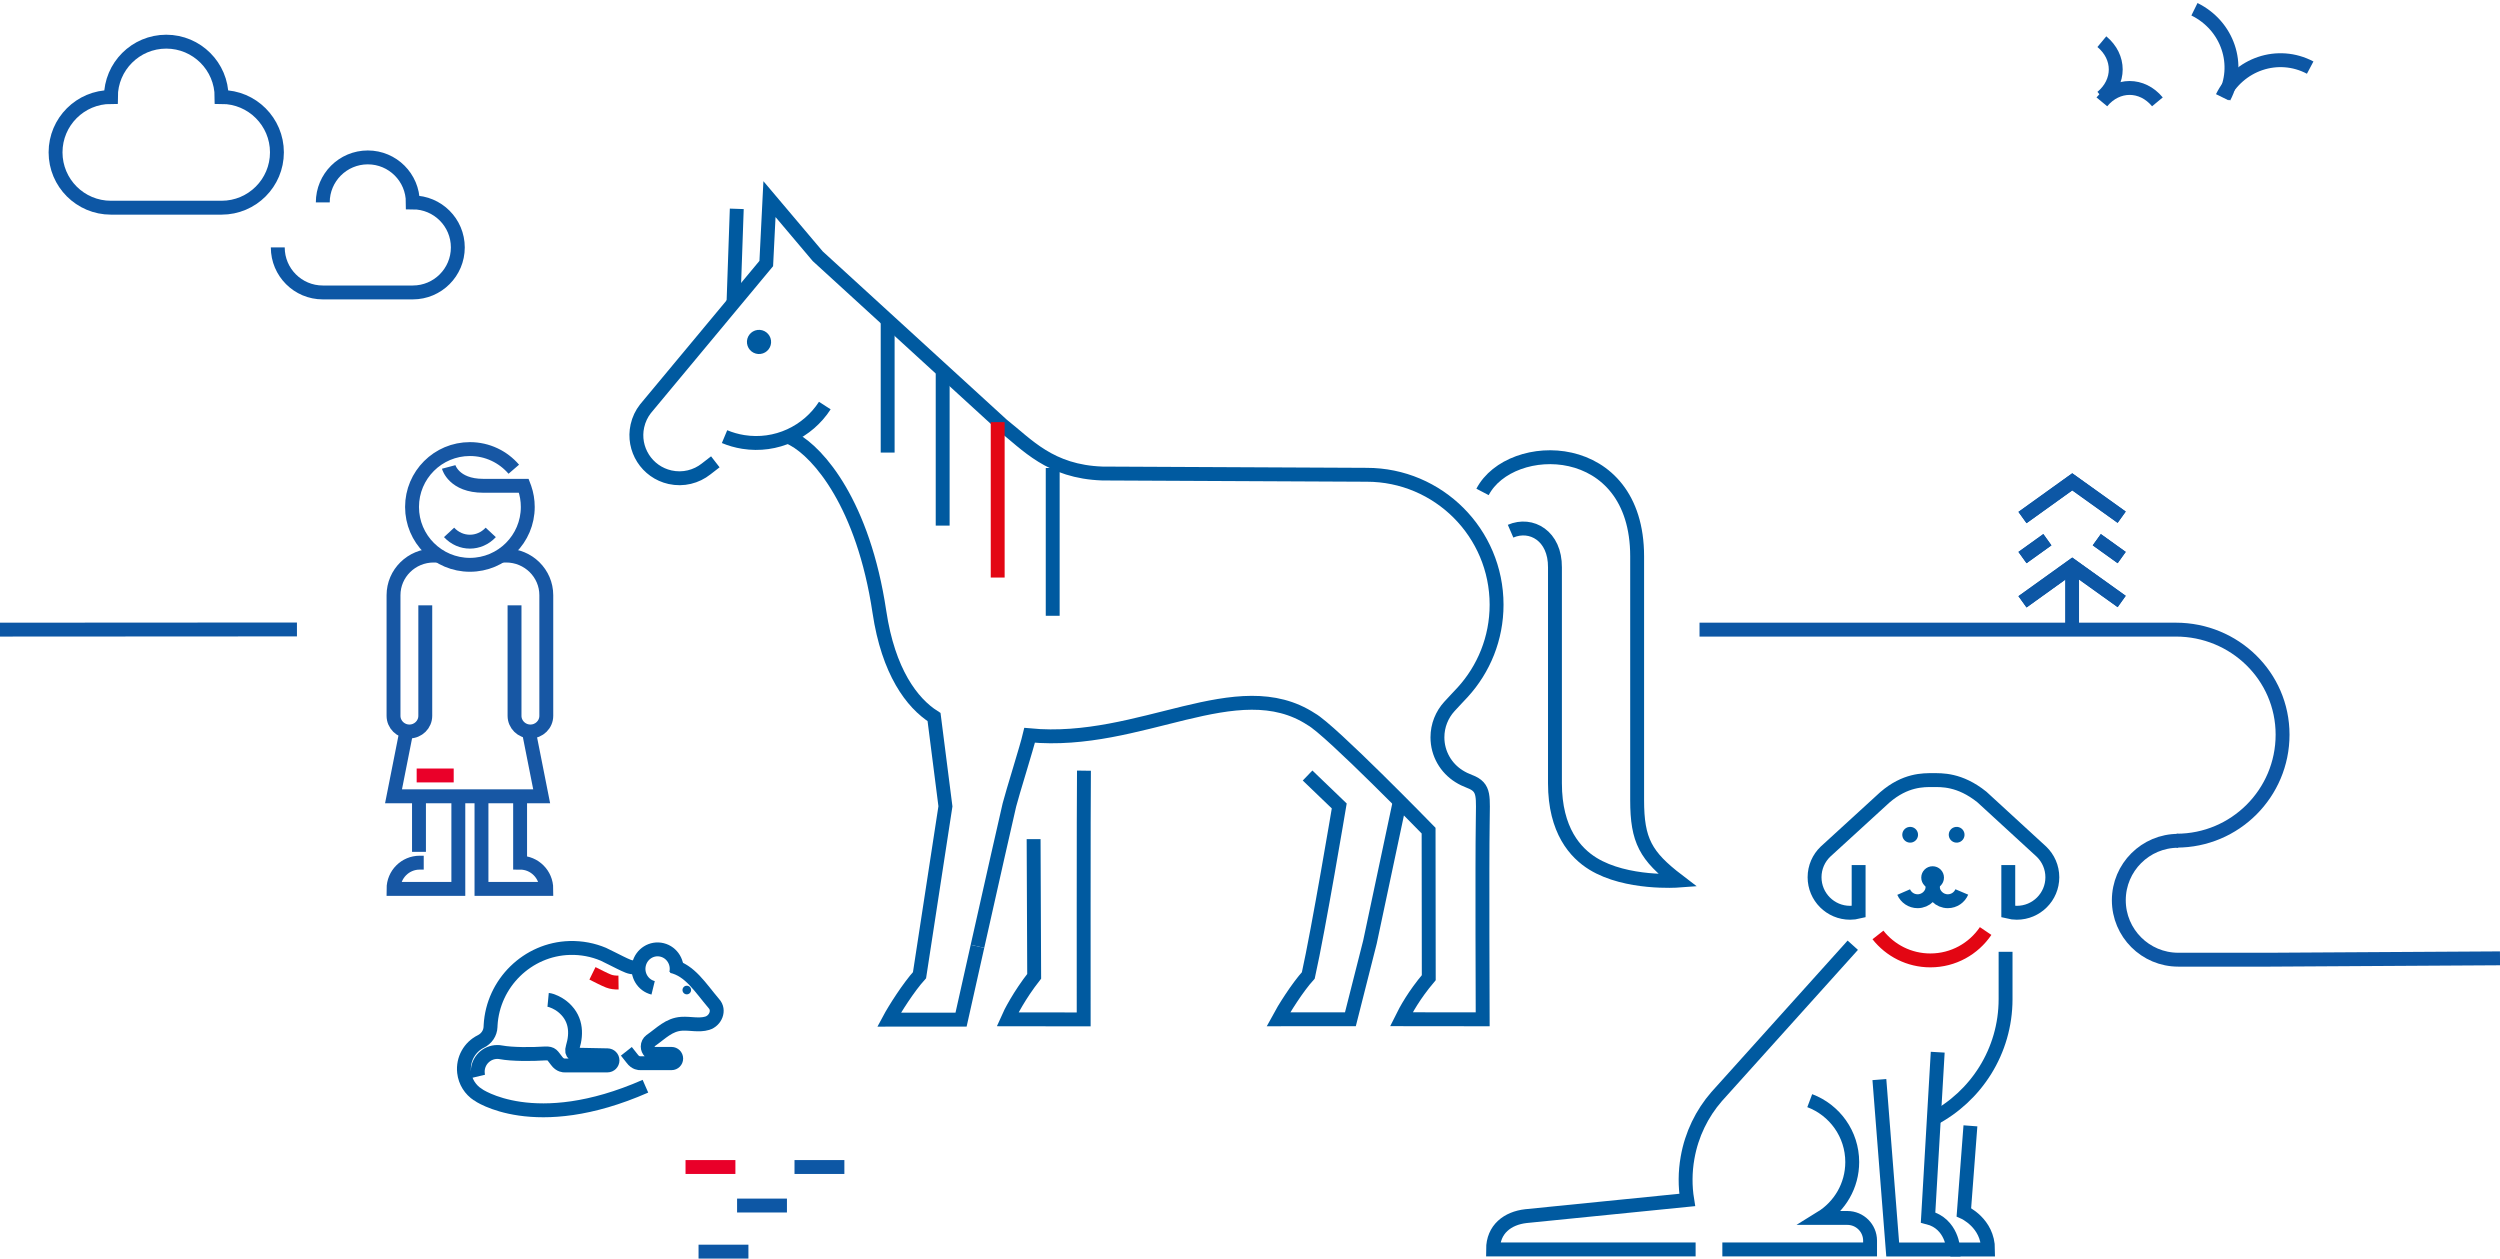<?xml version="1.0" encoding="UTF-8"?>
<svg width="540px" height="272px" viewBox="0 0 540 272" version="1.1" xmlns="http://www.w3.org/2000/svg" xmlns:xlink="http://www.w3.org/1999/xlink">
    <!-- Generator: Sketch 63.1 (92452) - https://sketch.com -->
    <title>Group 3</title>
    <desc>Created with Sketch.</desc>
    <g id="Page-1" stroke="none" stroke-width="1" fill="none" fill-rule="evenodd">
        <g id="D-Djurförsäkring" transform="translate(-713, -211)">
            <g id="Group-3" transform="translate(713, 213)">
                <g id="Livforsakring">
                    <g id="Group-5" transform="translate(454, 0)" stroke="#0D57A5" stroke-width="3">
                        <path d="M0,19 C4,15.685 4,10.315 0,7" id="Stroke-1"></path>
                        <path d="M12,20 C8.685,16 3.315,16 0,20" id="Stroke-2"></path>
                        <path d="M26.397,19 C30.074,12.05 27.21,3.544 20,0" id="Stroke-3"></path>
                        <path d="M45,12.603 C38.05,8.926 29.544,11.79 26,19" id="Stroke-4"></path>
                    </g>
                    <g id="Group-17" transform="translate(0, 102)" stroke="#0D57A5" stroke-width="3">
                        <polyline id="Stroke-1" points="436.859 7.787 447.606 0.074 458.281 7.714"></polyline>
                        <polyline id="Stroke-2" points="436.859 25.991 447.606 18.278 458.281 25.918"></polyline>
                        <line x1="436.859" y1="16.432" x2="442.233" y2="12.575" id="Stroke-3"></line>
                        <line x1="458.281" y1="16.432" x2="452.907" y2="12.575" id="Stroke-4"></line>
                        <line x1="447.57" y1="18.278" x2="447.57" y2="31.796" id="Stroke-5"></line>
                        <path d="M470.142,77.583 C482.786,77.583 493.036,67.333 493.036,54.689 C493.036,42.046 482.644,32 470,32 L367.096,32 M64.141,31.962 L0,32" id="Shape"></path>
                        <path d="M470.506,77.612 C463.414,77.612 457.665,83.361 457.665,90.453 C457.665,97.544 463.414,103.293 470.506,103.293 L490.32,103.293 L540,103" id="Stroke-7"></path>
                        <polyline id="Stroke-13" points="436.859 7.787 447.606 0.074 458.281 7.714"></polyline>
                        <polyline id="Stroke-14" points="436.859 25.991 447.606 18.278 458.281 25.918"></polyline>
                        <line x1="436.859" y1="16.432" x2="442.233" y2="12.575" id="Stroke-15"></line>
                        <line x1="458.281" y1="16.432" x2="452.907" y2="12.575" id="Stroke-16"></line>
                    </g>
                    <g id="Group-2" transform="translate(85, 95)" stroke-width="3">
                        <path d="M6.861,33.758 L6.861,57.618 C6.861,59.486 5.325,61 3.431,61 C1.536,61 0,59.486 0,57.618 L0,31.561 C0,26.833 3.888,23 8.683,23 L10,23" id="Stroke-9" stroke="#1757A4"></path>
                        <path d="M26.139,33.758 L26.139,57.618 C26.139,59.486 27.675,61 29.57,61 C31.464,61 33,59.486 33,57.618 L33,31.561 C33,26.833 29.113,23 24.317,23 L23,23" id="Stroke-10" stroke="#1757A4"></path>
                        <polyline id="Stroke-11" stroke="#1757A4" points="2.772 61 0 75 32 75 29.228 61"></polyline>
                        <path d="M27.343,75 L27.343,89.335 C30.467,89.335 33,91.871 33,95 L19,95 L19,75" id="Stroke-12" stroke="#1757A4"></path>
                        <line x1="5.5" y1="75" x2="5.5" y2="87" id="Stroke-13" stroke="#1757A4"></line>
                        <path d="M14,75 L14,95 L0,95 C0,91.871 2.533,89.335 5.657,89.335 L6.526,89.335" id="Stroke-14" stroke="#1757A4"></path>
                        <path d="M11.916,3.86 C11.916,3.86 13.001,7.931 19.385,7.931 L28.133,7.931 L28.318,8.418 C28.761,9.698 29,11.071 29,12.5 C29,19.404 23.404,25 16.5,25 C9.597,25 4,19.404 4,12.5 C4,5.597 9.597,0 16.5,0 C20.29,0 23.686,1.687 25.979,4.351" id="Stroke-15" stroke="#1757A4"></path>
                        <path d="M21,18 C19.76,19.333 18.13,20 16.499,20 C14.87,20 13.24,19.334 12,18" id="Stroke-16" stroke="#1757A4"></path>
                        <line x1="5" y1="70.5" x2="13" y2="70.5" id="Stroke-17" stroke="#EA0029"></line>
                    </g>
                    <g id="animals/mouse" transform="translate(99, 202)">
                        <g id="mouse">
                            <g id="lines" transform="translate(1.204, 0.755)">
                                <path d="M49.069,9.092 C49.069,9.607 48.654,10.025 48.142,10.025 C47.63,10.025 47.214,9.607 47.214,9.092 C47.214,8.577 47.63,8.159 48.142,8.159 C48.654,8.159 49.069,8.577 49.069,9.092" id="Fill-1" fill="#005AA0"></path>
                                <path d="M33.395,7.478 C32.619,7.488 31.885,7.407 31.245,7.155 C30.193,6.74 28.893,6.038 27.766,5.486" id="Stroke-3" stroke="#E30613" stroke-width="3"></path>
                                <path d="M40.872,8.616 C38.658,8.073 37.293,5.8 37.825,3.539 C38.357,1.278 40.583,-0.115 42.798,0.427 C45.013,0.97 46.377,3.244 45.845,5.505" id="Stroke-5" stroke="#005AA0" stroke-width="3"></path>
                                <path d="M38.652,4.208 C37.495,4.316 36.377,4.309 35.454,3.945 C34.402,3.53 33.103,2.828 31.974,2.277 C31.458,2.025 30.611,1.582 30.111,1.36 C27.882,0.423 25.422,-0.064 22.841,0.007 C13.765,0.259 6.264,7.59 5.764,16.715 C5.758,16.83 5.753,16.945 5.749,17.06 C5.7,18.416 4.884,19.594 3.673,20.192 C1.254,21.387 -0.277,24.018 0.042,26.868 C0.271,28.908 1.399,30.627 2.985,31.667 L2.985,31.668 C2.985,31.668 15.185,40.421 39.207,29.869" id="Stroke-7" stroke="#005AA0" stroke-width="3"></path>
                                <path d="M44.861,3.92 C48.829,4.808 51.058,8.571 53.995,12.023 C55.319,13.463 54.34,15.725 52.568,16.263 C50.797,16.802 48.89,16.264 47.044,16.379 C44.273,16.551 42.614,18.431 40.324,20.027 C39.945,20.318 39.701,20.777 39.701,21.294 C39.701,22.173 40.408,22.885 41.281,22.885 L44.855,22.885 C45.407,22.885 45.854,23.335 45.854,23.89 C45.854,24.444 45.407,24.894 44.855,24.894 L38.001,24.894 C38.001,24.894 37.081,24.951 36.326,23.89 L35.092,22.328" id="Stroke-9" stroke="#005AA0" stroke-width="3"></path>
                                <path d="M18.19,11.216 C19.089,11.302 20.404,11.992 21.123,12.543 C24.308,14.983 24.431,18.386 23.505,21.431 C23.015,23.041 24.143,23.06 24.413,23.06 L31.042,23.191 L31.01,23.191 C31.611,23.191 32.098,23.681 32.098,24.286 C32.098,24.891 31.611,25.381 31.01,25.381 L21.69,25.381 C21.69,25.381 20.771,25.438 20.015,24.377 C19.064,23.199 19.068,22.737 17.565,22.791 C14.58,22.991 10.344,22.98 8.062,22.556 C7.791,22.501 7.511,22.473 7.224,22.473 C4.883,22.473 2.985,24.383 2.985,26.74 C2.985,27.083 3.025,27.417 3.101,27.736" id="Stroke-11" stroke="#005AA0" stroke-width="3"></path>
                            </g>
                        </g>
                    </g>
                    <path d="M23.954,18.954 C17.351,18.954 12,24.306 12,30.908 C12,37.511 17.351,42.863 23.954,42.863 L47.863,42.863 C54.465,42.863 59.817,37.511 59.817,30.908 C59.817,24.306 54.465,18.954 47.863,18.954 C47.863,12.352 42.511,7 35.908,7 C29.306,7 23.954,12.352 23.954,18.954 Z" id="Stroke-1" stroke="#0D57A5" stroke-width="3"></path>
                    <path d="M60,51.445 C60,56.815 64.352,61.168 69.722,61.168 L89.167,61.168 C94.537,61.168 98.89,56.815 98.89,51.445 C98.89,46.076 94.537,41.723 89.167,41.723 C89.167,36.353 84.815,32 79.445,32 C74.075,32 69.722,36.353 69.722,41.723" id="Stroke-1" stroke="#0D57A5" stroke-width="3"></path>
                    <g id="Group-5" transform="translate(148, 249)" stroke-width="3">
                        <line x1="0.075" y1="1.075" x2="10.847" y2="1.075" id="Stroke-1" stroke="#E90029"></line>
                        <line x1="11.209" y1="9.397" x2="21.98" y2="9.397" id="Stroke-2" stroke="#0D57A5"></line>
                        <line x1="23.614" y1="1.075" x2="34.385" y2="1.075" id="Stroke-3" stroke="#0D57A5"></line>
                        <line x1="2.886" y1="19.352" x2="13.658" y2="19.352" id="Stroke-4" stroke="#0D57A5"></line>
                    </g>
                </g>
                <g id="animals/dog" transform="translate(322, 166)">
                    <g id="dog">
                        <g id="lines" transform="translate(0.5, 0.5)">
                            <path d="M103.112,74.681 L101.695,93.347 C101.695,93.347 106.916,95.646 106.916,101.394 L98.779,101.394" id="Stroke-1" stroke="#005AA0" stroke-width="3"></path>
                            <path d="M88.405,12.029 C88.526,12.963 89.381,13.62 90.314,13.499 C91.248,13.378 91.906,12.523 91.784,11.59 C91.663,10.656 90.808,9.998 89.875,10.12 C88.941,10.241 88.283,11.096 88.405,12.029" id="Fill-3" fill="#005AA0"></path>
                            <path d="M98.446,12.029 C98.567,12.963 99.422,13.62 100.355,13.499 C101.289,13.378 101.947,12.523 101.825,11.59 C101.704,10.656 100.849,9.998 99.916,10.12 C98.982,10.241 98.324,11.096 98.446,12.029" id="Fill-5" fill="#005AA0"></path>
                            <path d="M106.396,32.6 C103.809,36.43 99.427,38.948 94.458,38.948 C89.865,38.948 85.775,36.797 83.138,33.449" id="Stroke-7" stroke="#E30613" stroke-width="3"></path>
                            <path d="M49.526,101.376 L81.435,101.376 C81.435,101.376 81.436,99.894 81.436,99.487 C81.436,96.773 79.238,94.576 76.525,94.576 L70.833,94.576 C74.882,92.082 77.582,87.608 77.582,82.504 C77.582,76.436 73.767,71.258 68.404,69.24" id="Stroke-9" stroke="#005AA0" stroke-width="3"></path>
                            <path d="M101.25,24.163 C100.752,25.339 99.587,26.165 98.229,26.165 C96.419,26.165 94.951,24.697 94.951,22.887" id="Stroke-11" stroke="#005AA0" stroke-width="3"></path>
                            <path d="M94.979,22.887 C94.979,24.697 93.512,26.165 91.702,26.165 C90.353,26.165 89.195,25.35 88.691,24.187" id="Stroke-13" stroke="#005AA0" stroke-width="3"></path>
                            <path d="M78.964,18.354 L78.964,28.435 C78.372,28.581 77.755,28.658 77.118,28.658 C72.881,28.658 69.446,25.224 69.446,20.987 C69.446,18.824 70.341,16.871 71.78,15.477 L84.625,3.729 C89.063,-0.104 92.948,0.003 95.001,-2.77111667e-13 C96.831,0.015 100.75,-0.229 105.583,3.646 L118.471,15.477 C119.91,16.871 120.805,18.824 120.805,20.987 C120.805,25.224 117.37,28.658 113.133,28.658 C112.497,28.658 111.879,28.581 111.288,28.435 L111.288,18.354" id="Stroke-15" stroke="#005AA0" stroke-width="3"></path>
                            <path d="M94.959,73.215 C104.314,68.355 110.704,58.576 110.704,47.306 L110.704,37.092" id="Stroke-17" stroke="#005AA0" stroke-width="3"></path>
                            <path d="M83.446,64.691 L86.323,101.394 L99.416,101.394 C99.416,101.394 99.208,95.813 93.963,94.476 L96.047,58.774" id="Stroke-19" stroke="#005AA0" stroke-width="3"></path>
                            <path d="M43.753,101.376 L1.42108547e-14,101.376 C1.42108547e-14,96.99 3.152,94.635 7.095,94.184 L41.938,90.689 C41.463,87.746 41.464,84.674 42.01,81.573 C42.901,76.499 45.137,71.999 48.285,68.371 L77.701,35.669" id="Stroke-21" stroke="#005AA0" stroke-width="3"></path>
                            <path d="M97.4,21.062 C97.4,22.418 96.302,23.517 94.945,23.517 C93.59,23.517 92.492,22.418 92.492,21.062 C92.492,19.707 93.59,18.608 94.945,18.608 C96.302,18.608 97.4,19.707 97.4,21.062" id="Fill-23" fill="#005AA0"></path>
                        </g>
                    </g>
                </g>
                <g id="animals/horse" transform="translate(115, 17)">
                    <g id="invisible-copy-5" transform="translate(0.298, 0)" opacity="0.1">
                        <polygon id="Fill-1-Copy-18" points="0 224 259 224 259 0 0 0"></polygon>
                    </g>
                    <g id="horse" transform="translate(20.298, 17)">
                        <g id="lines" transform="translate(1.438, 6.617)">
                            <path d="M145.699,124.895 L152.541,131.468 C152.541,131.468 148.094,158.032 145.859,168.073 C143.504,170.674 140.582,175.326 139.391,177.552 L140.803,177.545 L154.948,177.545 C154.948,177.545 156.31,172.109 159.175,160.87 L165.768,129.798" id="Stroke-5" stroke="#005AA0" stroke-width="3"></path>
                            <path d="M86.525,138.634 C86.525,140.439 86.646,168.266 86.646,168.266 C83.452,172.355 81.499,176.146 80.886,177.553 L82.405,177.555 L97.34,177.574 C97.34,177.574 97.31,130.011 97.398,123.848" id="Stroke-7" stroke="#005AA0" stroke-width="3"></path>
                            <path d="M183.493,63.639 C189.528,52.067 216.886,51.873 216.886,77.546 L216.886,130.23 C216.886,138.945 218.734,142.281 225.694,147.599 C225.694,147.599 214.606,148.418 207.348,143.954 C203.597,141.645 199.134,136.818 199.134,126.55 L199.134,79.935 C199.192,73.132 194.017,70.188 189.549,72.12" id="Stroke-9" stroke="#005AA0" stroke-width="3"></path>
                            <line x1="21.69" y1="23.034" x2="22.406" y2="2.492" id="Stroke-11" stroke="#005AA0" stroke-width="3"></line>
                            <path d="M41.423,44.983 C37.744,50.685 30.927,53.986 23.798,52.842 C22.383,52.615 21.032,52.225 19.765,51.696" id="Stroke-13" stroke="#005AA0" stroke-width="3"></path>
                            <path d="M17.774,57.135 L15.787,58.674 C13.669,60.353 10.84,61.097 7.995,60.464 C2.985,59.347 -0.173,54.382 0.943,49.372 C1.253,47.981 1.86,46.732 2.682,45.679 L28.777,14.306 L29.471,0.392 L39.898,12.734 L79.79,49.206 C85.113,53.379 90.039,59.265 101.366,59.662 L158.479,59.937 C173.97,59.937 186.526,72.509 186.526,88.002 C186.526,95.285 183.75,101.922 179.198,106.909 C178.621,107.537 177.301,108.91 176.319,109.996 C174.724,111.754 173.75,114.088 173.75,116.65 C173.75,120.192 175.611,123.3 178.408,125.049 C179.089,125.485 179.926,125.885 180.711,126.18 C184.152,127.473 183.532,129.521 183.532,135.285 C183.391,143.208 183.523,177.554 183.523,177.554 L167.43,177.536 L165.961,177.534 C166.974,175.485 168.697,172.336 171.877,168.561 L171.841,136.8 C171.841,136.8 150.608,114.983 146.498,112.73 C130.48,102.28 109.675,118.494 85.667,116.208 C85.079,118.71 81.887,128.884 81.299,131.239 C80.948,132.644 77.288,148.916 74.397,161.795" id="Stroke-15" stroke="#005AA0" stroke-width="3"></path>
                            <path d="M24.624,31.581 C24.809,33.011 26.12,34.02 27.549,33.833 C28.98,33.647 29.987,32.337 29.802,30.907 C29.616,29.477 28.306,28.467 26.875,28.654 C25.445,28.841 24.437,30.152 24.624,31.581" id="Fill-17" fill="#005AA0"></path>
                            <path d="M74.397,161.795 L70.853,177.624 L56.707,177.624 L55.298,177.631 C56.487,175.404 59.523,170.623 61.881,168.021 L67.477,131.547 L65.018,112.265 C60.245,109.242 55.147,102.489 53.215,89.558 C49.721,66.171 40.04,55.191 34.675,52.282 C34.675,52.282 33.891,51.846 33.457,51.677" id="Stroke-19" stroke="#005AA0" stroke-width="3"></path>
                            <line x1="78.765" y1="48.566" x2="78.765" y2="82.133" id="Stroke-1" stroke="#E30613" stroke-width="3"></line>
                            <line x1="54.998" y1="26.203" x2="54.998" y2="55.139" id="Stroke-2" stroke="#005AA0" stroke-width="3"></line>
                            <line x1="66.881" y1="38.007" x2="66.881" y2="70.914" id="Stroke-3" stroke="#005AA0" stroke-width="3"></line>
                            <line x1="90.648" y1="58.47" x2="90.648" y2="90.393" id="Stroke-4" stroke="#005AA0" stroke-width="3"></line>
                        </g>
                    </g>
                </g>
            </g>
        </g>
    </g>
</svg>